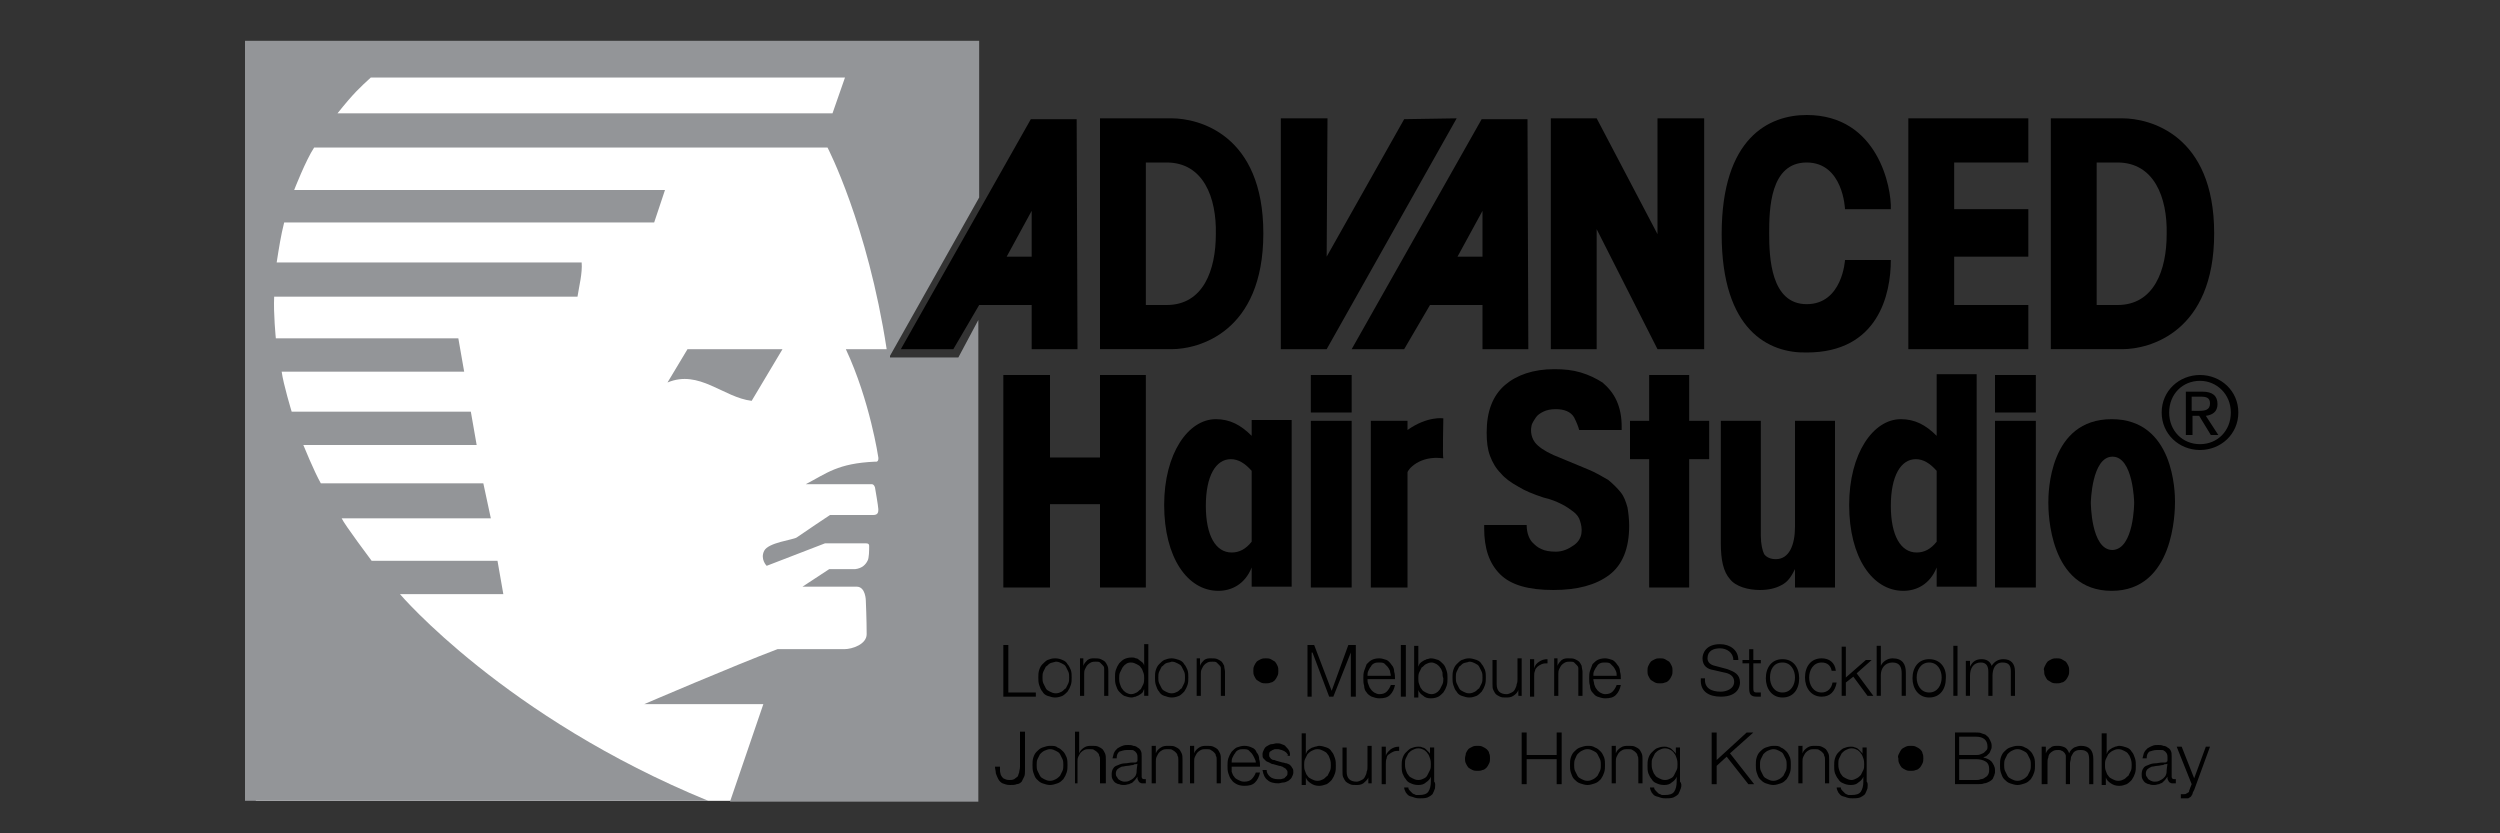 <?xml version="1.0" encoding="utf-8"?>
<!-- Generator: Adobe Illustrator 20.1.0, SVG Export Plug-In . SVG Version: 6.00 Build 0)  -->
<svg version="1.1" id="Layer_1" xmlns="http://www.w3.org/2000/svg" xmlns:xlink="http://www.w3.org/1999/xlink" x="0px" y="0px"
	 viewBox="0 0 300 100" style="enable-background:new 0 0 300 100;" xml:space="preserve">
<rect x="0" y="0" width="300" height="100" fill="#333333" stroke="none"/>
<style type="text/css">
	.st0{fill:#FFFFFF;}
	.st1{fill:#939598;}
</style>
<polygon class="st0" points="30.7,7 30.7,96.1 106.7,96.1 106.7,7 30.7,7 "/>
<path d="M206.6,28.1c0-11.6,5.7-14.3,10.2-14.3c8.6,0,10.2,8.8,10.1,11.3l-5.5,0c0,0-0.2-5.6-4.6-5.6c-4.4,0-4.5,5.6-4.5,8.5
	c0,2.9,0.2,8.5,4.5,8.5c4.3,0,4.6-5.3,4.6-5.3h5.5c0,4.1-1.5,11.1-10.1,11.1C212.3,42.4,206.6,39.7,206.6,28.1L206.6,28.1z"/>
<polygon points="243.4,14.2 243.4,19.5 234.5,19.5 234.5,25.1 243.4,25.1 243.4,30.8 234.5,30.8 234.5,36.6 243.4,36.6 243.4,41.9 
	229,41.9 229,14.2 243.4,14.2 "/>
<polygon points="159.3,14.2 159.2,30.8 168.5,14.3 174.8,14.2 159.2,41.9 153.7,41.9 153.7,14.2 159.3,14.2 "/>
<polygon points="191.6,14.2 198.9,28.1 198.9,14.2 204.5,14.2 204.5,41.9 198.9,41.9 191.6,27.5 191.6,41.9 186.1,41.9 186.1,14.2 
	191.6,14.2 "/>
<path d="M140.6,14.2c3.2,0,11,1.9,11,13.8s-7.8,13.9-11,13.9c0,0-8.6,0-8.6,0l0-27.7C132,14.2,140.6,14.2,140.6,14.2L140.6,14.2z
	 M140,19.5c-2.8,0-2.5,0-2.5,0v17.1c0,0-0.3,0,2.5,0c4.4,0,5.9-4.2,5.9-8.5C146,23.7,144.4,19.5,140,19.5L140,19.5z"/>
<path d="M254.7,14.2c3.2,0,11,1.9,11,13.8s-7.8,13.9-11,13.9c0,0-8.6,0-8.6,0l0-27.7C246.1,14.2,254.7,14.2,254.7,14.2L254.7,14.2z
	 M254.1,19.5c-2.8,0-2.5,0-2.5,0v17.1c0,0-0.3,0,2.5,0c4.4,0,5.9-4.2,5.9-8.5C260.1,23.7,258.5,19.5,254.1,19.5L254.1,19.5z"/>
<path d="M129.3,41.9h-5.5v-5.3h-6.3l-3.1,5.3h-6.3l15.6-27.6l5.5,0L129.3,41.9L129.3,41.9z M123.8,30.8v-5.5l-3,5.5H123.8
	L123.8,30.8z"/>
<path d="M183.4,41.9h-5.5v-5.3h-6.3l-3.1,5.3h-6.3l15.6-27.6l5.5,0L183.4,41.9L183.4,41.9z M177.9,30.8v-5.5l-3,5.5H177.9
	L177.9,30.8z"/>
<polygon points="126,54.9 132,54.9 132,45 137.5,45 137.5,70.5 132,70.5 132,60.5 126,60.5 126,70.5 120.4,70.5 120.4,45 126,45 
	126,54.9 "/>
<path d="M173.2,55c-2.9-0.4-4.3,1.4-4.3,1.7c0,0.3,0,13.8,0,13.8h-4.4v-20h4.4c0,0,0,0.8,0,1.1c2.4-1.7,4.3-1.4,4.3-1.4
	S173.1,54.9,173.2,55L173.2,55z"/>
<polygon points="162.2,49.5 157.3,49.5 157.3,45 162.2,45 162.2,49.5 "/>
<polygon points="162.2,70.5 157.3,70.5 157.3,50.5 162.2,50.5 162.2,70.5 "/>
<polygon points="244.3,49.5 239.4,49.5 239.4,45 244.3,45 244.3,49.5 "/>
<polygon points="244.3,70.5 239.4,70.5 239.4,50.5 244.3,50.5 244.3,70.5 "/>
<polygon points="202.7,50.5 205.1,50.5 205.1,55.1 202.7,55.1 202.7,70.5 197.9,70.5 197.9,55.1 195.6,55.1 195.6,50.5 197.9,50.5 
	197.9,45 202.7,45 202.7,50.5 "/>
<path d="M261,60.2c0,1.2-0.1,10.7-7.6,10.7c-7.5,0-7.6-9.4-7.6-10.6c0-1.2,0.1-10,7.6-10C260.9,50.3,261,59.1,261,60.2L261,60.2z
	 M256.1,60.3c0,0-0.1-5.5-2.6-5.5c-2.5,0-2.6,5.5-2.6,5.5s0,5.7,2.6,5.7C256.1,65.9,256.1,60.3,256.1,60.3L256.1,60.3z"/>
<path d="M183.2,63c0,1.1,0.4,1.8,0.7,2.1c0.3,0.3,0.6,0.6,1.1,0.8c0.4,0.2,1,0.3,1.7,0.3c0.8,0,1.5-0.3,2.2-0.8c1.1-0.8,1-2,0.7-2.9
	c-0.1-0.4-0.4-0.8-0.8-1.1c-0.4-0.3-0.8-0.6-1.4-0.9c-0.6-0.3-1.3-0.6-2.2-0.8c-1.2-0.4-2.2-0.8-3-1.3c-0.9-0.5-1.6-1-2.1-1.6
	c-0.6-0.6-1-1.3-1.3-2.1c-0.3-0.8-0.4-1.7-0.4-2.8c0-2.5,0.7-4.4,2.2-5.7c1.4-1.2,3.4-1.9,5.9-1.9c1.2,0,2.2,0.1,3.2,0.4
	c1,0.3,1.8,0.7,2.6,1.2c0.7,0.6,1.3,1.3,1.7,2.2c0.4,0.9,0.6,1.9,0.6,3.1v0.4c0,0-5.1,0-5.1,0c-0.1-0.4-0.3-0.9-0.6-1.5
	c-0.4-0.7-1.2-1-2.2-1c-0.6,0-1.1,0.1-1.5,0.3c-0.4,0.2-0.7,0.4-0.9,0.7c-0.2,0.3-0.4,0.6-0.5,0.9c-0.1,0.4-0.2,1.3,0.4,2.1
	c0.4,0.5,1.1,1,2.2,1.5l4.1,1.7c1,0.4,1.8,0.9,2.5,1.3c0.6,0.5,1.1,1,1.5,1.5c0.4,0.5,0.6,1.1,0.8,1.8c0.1,0.6,0.2,1.4,0.2,2.2
	c0,2.7-0.8,4.7-2.4,5.9c-1.6,1.2-3.8,1.8-6.7,1.8c-3,0-5.1-0.6-6.4-1.9c-1.3-1.3-1.9-3.1-1.9-5.5V63L183.2,63L183.2,63z"/>
<path d="M215.5,68.1c-0.5,1-0.9,1.7-1.7,2.1c-0.7,0.4-1.6,0.6-2.6,0.6c-1.4,0-2.9-0.4-3.6-1.3c-0.8-0.9-1.1-2.3-1.1-4.3V50.5h4.8
	v13.8c0,1,0.2,1.8,0.4,2.2c0.3,0.4,0.8,0.6,1.4,0.6c1.6,0,2.3-1.7,2.3-3.9V50.5h4.8v20h-4.8V68.1L215.5,68.1L215.5,68.1z"/>
<path d="M228.4,70.9c-3.7,0-6.5-4-6.5-10.3c0-6.2,2.9-10.3,6.2-10.3c1.7,0,3,0.7,4.3,2l0-7.4h4.8v25.5h-4.8v-2.3
	C231.6,70.1,230,70.9,228.4,70.9L228.4,70.9z M232.4,56.5c-0.8-0.9-1.6-1.4-2.5-1.4c-1.8,0-3,2-3,5.6c0,3.6,1.2,5.6,3.1,5.6
	c0.9,0,1.7-0.4,2.4-1.3V56.5L232.4,56.5z"/>
<path d="M146.2,70.9c-3.7,0-6.5-4-6.5-10.3c0-6.2,2.9-10.3,6.2-10.3c1.7,0,3,0.7,4.3,2l0-1.9h4.8v20h-4.8v-2.3
	C149.4,70.1,147.8,70.9,146.2,70.9L146.2,70.9z M150.2,56.5c-0.8-0.9-1.6-1.4-2.5-1.4c-1.8,0-3,2-3,5.6c0,3.6,1.2,5.6,3.1,5.6
	c0.9,0,1.7-0.4,2.4-1.3V56.5L150.2,56.5z"/>
<path d="M260.3,49.5c0-2.2,1.6-3.8,3.7-3.8c2,0,3.7,1.6,3.7,3.8c0,2.2-1.6,3.8-3.7,3.8C261.9,53.3,260.3,51.7,260.3,49.5L260.3,49.5
	z M264,54c2.5,0,4.6-1.9,4.6-4.5c0-2.6-2.1-4.5-4.6-4.5c-2.5,0-4.6,1.9-4.6,4.5C259.4,52.1,261.5,54,264,54L264,54z M263,49.9h0.9
	l1.4,2.3h0.9l-1.5-2.3c0.8-0.1,1.4-0.5,1.4-1.4c0-1-0.6-1.5-1.8-1.5h-2v5.2h0.8V49.9L263,49.9z M263,49.2v-1.6h1.1
	c0.6,0,1.1,0.1,1.1,0.8c0,0.8-0.6,0.9-1.3,0.9H263L263,49.2z"/>
<path class="st1" d="M106.8,42.7l10.7-19V4.9l-88.1,0v91.2H85c-24.4-10-37-24.8-37-24.8l12.4,0l-0.7-4l-15.1,0c0,0-3.3-4.4-3.6-5.1
	h17.9L58,58H38.5c-0.8-1.4-2.1-4.6-2.1-4.6h20.8l-0.7-4H35c0,0-1-3.3-1.2-4.8h21.9l-0.7-4H33.1c0,0-0.3-3-0.2-5h36.4
	c0.2-1.3,0.6-2.8,0.5-4.1l-36.6,0c0.3-1.9,0.5-3.2,0.9-4.8h44.4l1.3-3.9H35.3c0,0,1.4-3.6,2.4-5.1l61.6,0c0,0,4.8,9.2,7.1,24.2h-4.9
	c2.9,6.2,3.9,13,3.9,13s0.1,0.6-0.4,0.5c-4.5,0.2-5.8,1.4-8.3,2.7c0,0,7.6,0,7.9,0c0.3,0,0.4,0.4,0.4,0.4s0.4,2.3,0.4,2.6
	c0,0.3,0,0.7-0.6,0.7c-0.6,0-5.2,0-5.2,0s-3.3,2.2-4,2.7c-0.5,0.3-3.4,0.6-3.9,1.6c-0.5,1,0.3,1.8,0.3,1.8l7-2.7c0,0,4.6,0,4.9,0
	c0.3,0,0.4,0.1,0.4,0.3c0,0.5,0,1.5-0.2,1.8c-0.2,0.4-0.6,0.9-1.5,1l-3.1,0l-3.2,2.1c0,0,6.2,0,6.5,0c1.1,0,1.1,1.7,1.1,1.7
	s0.1,2.3,0.1,4c0,1.2-1.7,1.8-2.7,1.8c-1.1,0-8,0-8,0c-5.3,2-16,6.6-16,6.6h14.3l-4,11.7h29.8l0-57.8l-2.4,4.5H106.8L106.8,42.7z
	 M99.9,13.6l-59.4,0c2-2.5,2.7-3.1,4-4.3h56.9L99.9,13.6L99.9,13.6z"/>
<path class="st1" d="M90.2,48.1c-3.4-0.4-6.3-3.8-10.1-2.2l2.4-4h11.4L90.2,48.1L90.2,48.1z"/>
<g>
	<polygon points="121,77.4 121,83.1 124.3,83.1 124.3,83.6 120.4,83.6 120.4,77.4 121,77.4 	"/>
	<path d="M127.5,79.2c0.3,0.1,0.5,0.3,0.6,0.5c0.2,0.2,0.3,0.5,0.4,0.7c0.1,0.3,0.1,0.6,0.1,0.9c0,0.3,0,0.6-0.1,0.9
		c-0.1,0.3-0.2,0.5-0.4,0.8c-0.2,0.2-0.4,0.4-0.6,0.5c-0.3,0.1-0.5,0.2-0.9,0.2c-0.3,0-0.6-0.1-0.9-0.2c-0.3-0.1-0.5-0.3-0.6-0.5
		c-0.2-0.2-0.3-0.5-0.4-0.8c-0.1-0.3-0.1-0.6-0.1-0.9c0-0.3,0-0.6,0.1-0.9c0.1-0.3,0.2-0.5,0.4-0.7c0.2-0.2,0.4-0.4,0.6-0.5
		c0.3-0.1,0.5-0.2,0.9-0.2C127,79,127.3,79.1,127.5,79.2L127.5,79.2z M126,79.6c-0.2,0.1-0.3,0.3-0.5,0.4c-0.1,0.2-0.2,0.4-0.3,0.6
		c-0.1,0.2-0.1,0.5-0.1,0.7c0,0.2,0,0.5,0.1,0.7c0.1,0.2,0.2,0.4,0.3,0.6c0.1,0.2,0.3,0.3,0.5,0.4c0.2,0.1,0.4,0.2,0.7,0.2
		c0.3,0,0.5-0.1,0.7-0.2c0.2-0.1,0.3-0.3,0.5-0.4c0.1-0.2,0.2-0.4,0.3-0.6c0.1-0.2,0.1-0.5,0.1-0.7c0-0.2,0-0.5-0.1-0.7
		c-0.1-0.2-0.2-0.4-0.3-0.6c-0.1-0.2-0.3-0.3-0.5-0.4c-0.2-0.1-0.4-0.2-0.7-0.2C126.4,79.5,126.2,79.5,126,79.6L126,79.6z"/>
	<path d="M130,79.1v0.8h0c0.1-0.3,0.3-0.5,0.5-0.7c0.3-0.2,0.5-0.2,0.8-0.2c0.3,0,0.6,0,0.8,0.1c0.2,0.1,0.4,0.2,0.5,0.3
		c0.1,0.1,0.2,0.3,0.3,0.5c0.1,0.2,0.1,0.5,0.1,0.7v2.9h-0.5v-2.8c0-0.2,0-0.4,0-0.5c0-0.2-0.1-0.3-0.2-0.4
		c-0.1-0.1-0.2-0.2-0.3-0.3c-0.1-0.1-0.3-0.1-0.5-0.1c-0.2,0-0.4,0-0.6,0.1c-0.2,0.1-0.3,0.2-0.4,0.3c-0.1,0.1-0.2,0.3-0.3,0.5
		c-0.1,0.2-0.1,0.4-0.1,0.6v2.6h-0.5v-4.5H130L130,79.1z"/>
	<path d="M137.3,83.6v-0.9h0c-0.1,0.1-0.1,0.3-0.2,0.4c-0.1,0.1-0.2,0.2-0.4,0.3c-0.1,0.1-0.3,0.1-0.4,0.2c-0.2,0-0.3,0.1-0.5,0.1
		c-0.3,0-0.6-0.1-0.9-0.2c-0.2-0.1-0.4-0.3-0.6-0.5c-0.2-0.2-0.3-0.5-0.4-0.8c-0.1-0.3-0.1-0.6-0.1-0.9c0-0.3,0-0.6,0.1-0.9
		c0.1-0.3,0.2-0.5,0.4-0.8c0.2-0.2,0.4-0.4,0.6-0.5c0.2-0.1,0.5-0.2,0.9-0.2c0.2,0,0.3,0,0.5,0.1c0.2,0,0.3,0.1,0.4,0.2
		c0.1,0.1,0.3,0.2,0.4,0.3c0.1,0.1,0.2,0.3,0.2,0.4h0v-2.6h0.5v6.2H137.3L137.3,83.6z M134.4,82.1c0.1,0.2,0.1,0.4,0.3,0.6
		c0.1,0.2,0.3,0.3,0.4,0.4c0.2,0.1,0.4,0.2,0.6,0.2c0.3,0,0.5-0.1,0.7-0.2c0.2-0.1,0.3-0.3,0.5-0.4c0.1-0.2,0.2-0.4,0.3-0.6
		c0.1-0.2,0.1-0.5,0.1-0.7c0-0.2,0-0.5-0.1-0.7c-0.1-0.2-0.1-0.4-0.3-0.6c-0.1-0.2-0.3-0.3-0.5-0.4c-0.2-0.1-0.4-0.2-0.7-0.2
		c-0.3,0-0.5,0.1-0.6,0.2c-0.2,0.1-0.3,0.3-0.4,0.4c-0.1,0.2-0.2,0.4-0.3,0.6c-0.1,0.2-0.1,0.5-0.1,0.7
		C134.3,81.6,134.3,81.8,134.4,82.1L134.4,82.1z"/>
	<path d="M141.5,79.2c0.3,0.1,0.5,0.3,0.6,0.5c0.2,0.2,0.3,0.5,0.4,0.7c0.1,0.3,0.1,0.6,0.1,0.9c0,0.3,0,0.6-0.1,0.9
		c-0.1,0.3-0.2,0.5-0.4,0.8c-0.2,0.2-0.4,0.4-0.6,0.5c-0.3,0.1-0.5,0.2-0.9,0.2c-0.3,0-0.6-0.1-0.9-0.2c-0.3-0.1-0.5-0.3-0.6-0.5
		c-0.2-0.2-0.3-0.5-0.4-0.8c-0.1-0.3-0.1-0.6-0.1-0.9c0-0.3,0-0.6,0.1-0.9c0.1-0.3,0.2-0.5,0.4-0.7c0.2-0.2,0.4-0.4,0.6-0.5
		c0.3-0.1,0.5-0.2,0.9-0.2C140.9,79,141.2,79.1,141.5,79.2L141.5,79.2z M139.9,79.6c-0.2,0.1-0.3,0.3-0.5,0.4
		c-0.1,0.2-0.2,0.4-0.3,0.6c-0.1,0.2-0.1,0.5-0.1,0.7c0,0.2,0,0.5,0.1,0.7c0.1,0.2,0.2,0.4,0.3,0.6c0.1,0.2,0.3,0.3,0.5,0.4
		c0.2,0.1,0.4,0.2,0.7,0.2c0.3,0,0.5-0.1,0.7-0.2c0.2-0.1,0.3-0.3,0.5-0.4c0.1-0.2,0.2-0.4,0.3-0.6c0.1-0.2,0.1-0.5,0.1-0.7
		c0-0.2,0-0.5-0.1-0.7c-0.1-0.2-0.2-0.4-0.3-0.6c-0.1-0.2-0.3-0.3-0.5-0.4c-0.2-0.1-0.4-0.2-0.7-0.2
		C140.4,79.5,140.1,79.5,139.9,79.6L139.9,79.6z"/>
	<path d="M144,79.1v0.8h0c0.1-0.3,0.3-0.5,0.5-0.7c0.3-0.2,0.5-0.2,0.8-0.2c0.3,0,0.6,0,0.8,0.1c0.2,0.1,0.4,0.2,0.5,0.3
		c0.1,0.1,0.2,0.3,0.3,0.5c0,0.2,0.1,0.5,0.1,0.7v2.9h-0.5v-2.8c0-0.2,0-0.4,0-0.5c0-0.2-0.1-0.3-0.2-0.4c-0.1-0.1-0.2-0.2-0.3-0.3
		c-0.1-0.1-0.3-0.1-0.5-0.1c-0.2,0-0.4,0-0.6,0.1c-0.2,0.1-0.3,0.2-0.4,0.3c-0.1,0.1-0.2,0.3-0.3,0.5c-0.1,0.2-0.1,0.4-0.1,0.6v2.6
		h-0.5v-4.5H144L144,79.1z"/>
	<path d="M150.5,79.9c0.1-0.2,0.2-0.4,0.3-0.5c0.1-0.1,0.3-0.2,0.5-0.3c0.2-0.1,0.4-0.1,0.6-0.1c0.2,0,0.4,0,0.6,0.1
		c0.2,0.1,0.3,0.2,0.5,0.3c0.1,0.1,0.2,0.3,0.3,0.5c0.1,0.2,0.1,0.4,0.1,0.6c0,0.2,0,0.4-0.1,0.6c-0.1,0.2-0.2,0.4-0.3,0.5
		c-0.1,0.1-0.3,0.3-0.5,0.3c-0.2,0.1-0.4,0.1-0.6,0.1c-0.2,0-0.4,0-0.6-0.1c-0.2-0.1-0.3-0.2-0.5-0.3c-0.1-0.1-0.2-0.3-0.3-0.5
		c-0.1-0.2-0.1-0.4-0.1-0.6C150.4,80.3,150.4,80.1,150.5,79.9L150.5,79.9z"/>
	<polygon points="157.7,77.4 159.8,82.9 161.8,77.4 162.7,77.4 162.7,83.6 162.1,83.6 162.1,78.3 162.1,78.3 160,83.6 159.5,83.6 
		157.5,78.3 157.4,78.3 157.4,83.6 156.9,83.6 156.9,77.4 157.7,77.4 	"/>
	<path d="M164.2,82.1c0.1,0.2,0.1,0.4,0.3,0.6c0.1,0.2,0.3,0.3,0.4,0.4c0.2,0.1,0.4,0.2,0.6,0.2c0.4,0,0.7-0.1,0.9-0.3
		c0.2-0.2,0.4-0.5,0.5-0.8h0.5c-0.1,0.5-0.3,0.9-0.6,1.2c-0.3,0.3-0.7,0.4-1.3,0.4c-0.3,0-0.6-0.1-0.9-0.2c-0.2-0.1-0.5-0.3-0.6-0.5
		c-0.2-0.2-0.3-0.5-0.3-0.8c-0.1-0.3-0.1-0.6-0.1-0.9c0-0.3,0-0.6,0.1-0.9c0.1-0.3,0.2-0.5,0.3-0.8c0.2-0.2,0.4-0.4,0.6-0.5
		c0.2-0.1,0.5-0.2,0.9-0.2c0.3,0,0.6,0.1,0.9,0.2c0.2,0.1,0.4,0.3,0.6,0.6c0.2,0.2,0.3,0.5,0.3,0.8c0.1,0.3,0.1,0.6,0.1,0.9h-3.3
		C164.1,81.7,164.1,81.9,164.2,82.1L164.2,82.1z M166.8,80.5c-0.1-0.2-0.2-0.4-0.3-0.5c-0.1-0.1-0.3-0.3-0.4-0.4
		c-0.2-0.1-0.4-0.1-0.6-0.1c-0.2,0-0.4,0-0.6,0.1c-0.2,0.1-0.3,0.2-0.4,0.4c-0.1,0.1-0.2,0.3-0.3,0.5c-0.1,0.2-0.1,0.4-0.1,0.6h2.8
		C166.9,80.9,166.8,80.7,166.8,80.5L166.8,80.5z"/>
	<polygon points="168.7,77.4 168.7,83.6 168.1,83.6 168.1,77.4 168.7,77.4 	"/>
	<path d="M170.2,77.4V80h0c0.1-0.2,0.1-0.3,0.2-0.4c0.1-0.1,0.2-0.2,0.4-0.3c0.1-0.1,0.3-0.1,0.4-0.2c0.2,0,0.3-0.1,0.5-0.1
		c0.3,0,0.6,0.1,0.9,0.2c0.2,0.1,0.4,0.3,0.6,0.5c0.2,0.2,0.3,0.5,0.4,0.8c0.1,0.3,0.1,0.6,0.1,0.9c0,0.3,0,0.6-0.1,0.9
		c-0.1,0.3-0.2,0.5-0.4,0.8c-0.2,0.2-0.4,0.4-0.6,0.5c-0.2,0.1-0.5,0.2-0.9,0.2c-0.4,0-0.7-0.1-0.9-0.3c-0.3-0.2-0.5-0.4-0.6-0.7h0
		v0.9h-0.5v-6.2H170.2L170.2,77.4z M173.1,80.7c-0.1-0.2-0.1-0.4-0.3-0.6c-0.1-0.2-0.3-0.3-0.4-0.4c-0.2-0.1-0.4-0.2-0.6-0.2
		c-0.3,0-0.5,0.1-0.7,0.2c-0.2,0.1-0.3,0.3-0.5,0.4c-0.1,0.2-0.2,0.4-0.3,0.6c-0.1,0.2-0.1,0.5-0.1,0.7c0,0.2,0,0.5,0.1,0.7
		c0.1,0.2,0.1,0.4,0.3,0.6c0.1,0.2,0.3,0.3,0.5,0.4c0.2,0.1,0.4,0.2,0.7,0.2c0.2,0,0.5-0.1,0.6-0.2c0.2-0.1,0.3-0.3,0.4-0.4
		c0.1-0.2,0.2-0.4,0.3-0.6c0.1-0.2,0.1-0.5,0.1-0.7C173.1,81.2,173.1,80.9,173.1,80.7L173.1,80.7z"/>
	<path d="M177.2,79.2c0.3,0.1,0.5,0.3,0.6,0.5c0.2,0.2,0.3,0.5,0.4,0.7c0.1,0.3,0.1,0.6,0.1,0.9c0,0.3,0,0.6-0.1,0.9
		c-0.1,0.3-0.2,0.5-0.4,0.8c-0.2,0.2-0.4,0.4-0.6,0.5c-0.3,0.1-0.5,0.2-0.9,0.2c-0.3,0-0.6-0.1-0.9-0.2c-0.3-0.1-0.5-0.3-0.6-0.5
		c-0.2-0.2-0.3-0.5-0.4-0.8c-0.1-0.3-0.1-0.6-0.1-0.9c0-0.3,0-0.6,0.1-0.9c0.1-0.3,0.2-0.5,0.4-0.7c0.2-0.2,0.4-0.4,0.6-0.5
		c0.3-0.1,0.5-0.2,0.9-0.2C176.6,79,176.9,79.1,177.2,79.2L177.2,79.2z M175.6,79.6c-0.2,0.1-0.3,0.3-0.5,0.4
		c-0.1,0.2-0.2,0.4-0.3,0.6c-0.1,0.2-0.1,0.5-0.1,0.7c0,0.2,0,0.5,0.1,0.7c0.1,0.2,0.2,0.4,0.3,0.6c0.1,0.2,0.3,0.3,0.5,0.4
		c0.2,0.1,0.4,0.2,0.7,0.2c0.3,0,0.5-0.1,0.7-0.2c0.2-0.1,0.3-0.3,0.5-0.4c0.1-0.2,0.2-0.4,0.3-0.6c0.1-0.2,0.1-0.5,0.1-0.7
		c0-0.2,0-0.5-0.1-0.7c-0.1-0.2-0.2-0.4-0.3-0.6c-0.1-0.2-0.3-0.3-0.5-0.4c-0.2-0.1-0.4-0.2-0.7-0.2
		C176.1,79.5,175.8,79.5,175.6,79.6L175.6,79.6z"/>
	<path d="M182.2,83.6v-0.8h0c-0.1,0.3-0.3,0.5-0.6,0.7c-0.3,0.2-0.6,0.2-0.9,0.2c-0.3,0-0.5,0-0.7-0.1c-0.2-0.1-0.4-0.2-0.5-0.3
		c-0.1-0.1-0.2-0.3-0.3-0.5c-0.1-0.2-0.1-0.4-0.1-0.7v-2.9h0.5v2.9c0,0.4,0.1,0.7,0.3,0.9c0.2,0.2,0.5,0.3,0.9,0.3
		c0.2,0,0.4-0.1,0.6-0.2c0.2-0.1,0.3-0.2,0.4-0.4c0.1-0.2,0.2-0.4,0.2-0.6c0.1-0.2,0.1-0.4,0.1-0.7v-2.4h0.5v4.5H182.2L182.2,83.6z"
		/>
	<path d="M184.1,79.1v1.1h0c0.1-0.4,0.3-0.6,0.6-0.8c0.3-0.2,0.6-0.3,1-0.3v0.5c-0.2,0-0.5,0-0.7,0.1c-0.2,0.1-0.4,0.2-0.5,0.3
		c-0.1,0.1-0.3,0.3-0.3,0.5c-0.1,0.2-0.1,0.4-0.1,0.7v2.4h-0.5v-4.5H184.1L184.1,79.1z"/>
	<path d="M186.9,79.1v0.8h0c0.1-0.3,0.3-0.5,0.5-0.7c0.3-0.2,0.5-0.2,0.8-0.2c0.3,0,0.6,0,0.8,0.1c0.2,0.1,0.4,0.2,0.5,0.3
		c0.1,0.1,0.2,0.3,0.3,0.5c0,0.2,0.1,0.5,0.1,0.7v2.9h-0.5v-2.8c0-0.2,0-0.4,0-0.5c0-0.2-0.1-0.3-0.2-0.4c-0.1-0.1-0.2-0.2-0.3-0.3
		c-0.1-0.1-0.3-0.1-0.5-0.1c-0.2,0-0.4,0-0.6,0.1c-0.2,0.1-0.3,0.2-0.4,0.3c-0.1,0.1-0.2,0.3-0.3,0.5c-0.1,0.2-0.1,0.4-0.1,0.6v2.6
		h-0.5v-4.5H186.9L186.9,79.1z"/>
	<path d="M191.3,82.1c0.1,0.2,0.1,0.4,0.3,0.6c0.1,0.2,0.3,0.3,0.4,0.4c0.2,0.1,0.4,0.2,0.6,0.2c0.4,0,0.7-0.1,0.9-0.3
		c0.2-0.2,0.4-0.5,0.5-0.8h0.5c-0.1,0.5-0.3,0.9-0.6,1.2c-0.3,0.3-0.7,0.4-1.3,0.4c-0.3,0-0.6-0.1-0.9-0.2s-0.4-0.3-0.6-0.5
		c-0.2-0.2-0.3-0.5-0.3-0.8c-0.1-0.3-0.1-0.6-0.1-0.9c0-0.3,0-0.6,0.1-0.9c0.1-0.3,0.2-0.5,0.3-0.8c0.2-0.2,0.4-0.4,0.6-0.5
		c0.2-0.1,0.5-0.2,0.9-0.2c0.3,0,0.6,0.1,0.9,0.2c0.2,0.1,0.4,0.3,0.6,0.6c0.2,0.2,0.3,0.5,0.3,0.8c0.1,0.3,0.1,0.6,0.1,0.9h-3.3
		C191.2,81.7,191.3,81.9,191.3,82.1L191.3,82.1z M193.9,80.5c-0.1-0.2-0.2-0.4-0.3-0.5c-0.1-0.1-0.3-0.3-0.4-0.4
		c-0.2-0.1-0.4-0.1-0.6-0.1c-0.2,0-0.4,0-0.6,0.1c-0.2,0.1-0.3,0.2-0.4,0.4c-0.1,0.1-0.2,0.3-0.3,0.5c-0.1,0.2-0.1,0.4-0.1,0.6h2.8
		C194,80.9,194,80.7,193.9,80.5L193.9,80.5z"/>
	<path d="M197.8,79.9c0.1-0.2,0.2-0.4,0.3-0.5c0.1-0.1,0.3-0.2,0.5-0.3c0.2-0.1,0.4-0.1,0.6-0.1c0.2,0,0.4,0,0.6,0.1
		c0.2,0.1,0.3,0.2,0.5,0.3c0.1,0.1,0.2,0.3,0.3,0.5c0.1,0.2,0.1,0.4,0.1,0.6c0,0.2,0,0.4-0.1,0.6c-0.1,0.2-0.2,0.4-0.3,0.5
		c-0.1,0.1-0.3,0.3-0.5,0.3c-0.2,0.1-0.4,0.1-0.6,0.1c-0.2,0-0.4,0-0.6-0.1c-0.2-0.1-0.3-0.2-0.5-0.3c-0.1-0.1-0.2-0.3-0.3-0.5
		c-0.1-0.2-0.1-0.4-0.1-0.6C197.7,80.3,197.7,80.1,197.8,79.9L197.8,79.9z"/>
	<path d="M245.4,79.9c0.1-0.2,0.2-0.4,0.3-0.5c0.1-0.1,0.3-0.2,0.5-0.3c0.2-0.1,0.4-0.1,0.6-0.1c0.2,0,0.4,0,0.6,0.1
		c0.2,0.1,0.3,0.2,0.5,0.3c0.1,0.1,0.2,0.3,0.3,0.5c0.1,0.2,0.1,0.4,0.1,0.6c0,0.2,0,0.4-0.1,0.6c-0.1,0.2-0.2,0.4-0.3,0.5
		c-0.1,0.1-0.3,0.3-0.5,0.3c-0.2,0.1-0.4,0.1-0.6,0.1c-0.2,0-0.4,0-0.6-0.1c-0.2-0.1-0.3-0.2-0.5-0.3c-0.1-0.1-0.2-0.3-0.3-0.5
		c-0.1-0.2-0.1-0.4-0.1-0.6C245.2,80.3,245.3,80.1,245.4,79.9L245.4,79.9z"/>
	<path d="M123,87.9v4.5c0,0.3,0,0.6-0.1,0.8c-0.1,0.2-0.2,0.4-0.3,0.6c-0.1,0.1-0.3,0.3-0.6,0.3c-0.2,0.1-0.5,0.1-0.8,0.1
		c-0.4,0-0.6-0.1-0.9-0.2c-0.2-0.1-0.4-0.3-0.5-0.5c-0.1-0.2-0.2-0.4-0.3-0.7c0-0.3-0.1-0.5-0.1-0.8h0.6c0,0.1,0,0.3,0,0.5
		c0,0.2,0.1,0.4,0.1,0.5c0.1,0.2,0.2,0.3,0.3,0.4c0.2,0.1,0.4,0.2,0.7,0.2c0.2,0,0.4,0,0.6-0.1c0.1-0.1,0.3-0.2,0.4-0.3
		c0.1-0.1,0.1-0.3,0.2-0.5c0-0.2,0.1-0.4,0.1-0.7v-4.2H123L123,87.9z"/>
	<path d="M126.9,89.7c0.3,0.1,0.5,0.3,0.7,0.5c0.2,0.2,0.3,0.5,0.4,0.7c0.1,0.3,0.1,0.6,0.1,0.9c0,0.3,0,0.6-0.1,0.9
		c-0.1,0.3-0.2,0.5-0.4,0.8c-0.2,0.2-0.4,0.4-0.7,0.5c-0.3,0.1-0.6,0.2-0.9,0.2c-0.3,0-0.6-0.1-0.9-0.2c-0.3-0.1-0.5-0.3-0.7-0.5
		c-0.2-0.2-0.3-0.5-0.4-0.8c-0.1-0.3-0.1-0.6-0.1-0.9c0-0.3,0-0.6,0.1-0.9c0.1-0.3,0.2-0.5,0.4-0.7c0.2-0.2,0.4-0.4,0.7-0.5
		c0.3-0.1,0.6-0.2,0.9-0.2C126.4,89.5,126.7,89.5,126.9,89.7L126.9,89.7z M125.3,90.1c-0.2,0.1-0.4,0.3-0.5,0.4
		c-0.1,0.2-0.2,0.4-0.3,0.6c-0.1,0.2-0.1,0.5-0.1,0.7c0,0.2,0,0.5,0.1,0.7c0.1,0.2,0.2,0.4,0.3,0.6c0.1,0.2,0.3,0.3,0.5,0.4
		c0.2,0.1,0.4,0.2,0.7,0.2c0.3,0,0.5-0.1,0.7-0.2c0.2-0.1,0.4-0.3,0.5-0.4c0.1-0.2,0.2-0.4,0.3-0.6c0.1-0.2,0.1-0.5,0.1-0.7
		c0-0.2,0-0.5-0.1-0.7c-0.1-0.2-0.2-0.4-0.3-0.6c-0.1-0.2-0.3-0.3-0.5-0.4c-0.2-0.1-0.4-0.2-0.7-0.2C125.8,89.9,125.5,90,125.3,90.1
		L125.3,90.1z"/>
	<path d="M129.5,87.9v2.5h0c0.1-0.3,0.3-0.5,0.6-0.7c0.3-0.2,0.6-0.2,0.9-0.2c0.3,0,0.6,0,0.8,0.1c0.2,0.1,0.4,0.2,0.5,0.3
		c0.1,0.1,0.2,0.3,0.3,0.5c0.1,0.2,0.1,0.5,0.1,0.7v2.9H132v-2.8c0-0.2,0-0.4-0.1-0.5c0-0.2-0.1-0.3-0.2-0.4
		c-0.1-0.1-0.2-0.2-0.4-0.3c-0.1-0.1-0.3-0.1-0.6-0.1c-0.2,0-0.4,0-0.6,0.1c-0.2,0.1-0.3,0.2-0.4,0.3c-0.1,0.1-0.2,0.3-0.3,0.5
		c-0.1,0.2-0.1,0.4-0.1,0.6v2.6H129v-6.2H129.5L129.5,87.9z"/>
	<path d="M133.7,90.3c0.1-0.2,0.2-0.3,0.4-0.5c0.2-0.1,0.3-0.2,0.6-0.3c0.2-0.1,0.5-0.1,0.7-0.1c0.2,0,0.4,0,0.6,0.1
		c0.2,0,0.4,0.1,0.5,0.2c0.2,0.1,0.3,0.2,0.4,0.4c0.1,0.2,0.1,0.4,0.1,0.7v2.4c0,0.2,0.1,0.3,0.3,0.3c0.1,0,0.1,0,0.2,0V94
		c-0.1,0-0.1,0-0.2,0c0,0-0.1,0-0.2,0c-0.1,0-0.2,0-0.3-0.1c-0.1,0-0.1-0.1-0.2-0.2c0-0.1-0.1-0.2-0.1-0.2c0-0.1,0-0.2,0-0.3h0
		c-0.1,0.1-0.2,0.3-0.3,0.4c-0.1,0.1-0.2,0.2-0.3,0.3c-0.1,0.1-0.3,0.1-0.4,0.2c-0.2,0-0.3,0.1-0.6,0.1c-0.2,0-0.4,0-0.6-0.1
		c-0.2,0-0.3-0.1-0.5-0.2c-0.1-0.1-0.2-0.2-0.3-0.4c-0.1-0.2-0.1-0.4-0.1-0.6c0-0.3,0.1-0.6,0.2-0.7c0.1-0.2,0.3-0.3,0.6-0.4
		c0.2-0.1,0.5-0.2,0.8-0.2c0.3,0,0.6-0.1,0.9-0.1c0.1,0,0.2,0,0.3,0c0.1,0,0.2,0,0.2-0.1c0.1,0,0.1-0.1,0.1-0.2c0-0.1,0-0.2,0-0.3
		c0-0.2,0-0.3-0.1-0.5c-0.1-0.1-0.1-0.2-0.3-0.3c-0.1-0.1-0.2-0.1-0.4-0.1c-0.1,0-0.3,0-0.5,0c-0.3,0-0.6,0.1-0.9,0.2
		c-0.2,0.2-0.3,0.4-0.3,0.8h-0.5C133.6,90.7,133.6,90.5,133.7,90.3L133.7,90.3z M136.5,91.6c0,0.1-0.1,0.1-0.2,0.1
		c-0.1,0-0.2,0-0.3,0.1c-0.2,0-0.5,0.1-0.7,0.1c-0.2,0-0.5,0.1-0.7,0.1c-0.2,0.1-0.4,0.2-0.5,0.3c-0.1,0.1-0.2,0.3-0.2,0.5
		c0,0.1,0,0.3,0.1,0.4c0.1,0.1,0.1,0.2,0.2,0.3c0.1,0.1,0.2,0.1,0.3,0.2c0.1,0,0.2,0.1,0.4,0.1c0.2,0,0.4,0,0.6-0.1
		c0.2-0.1,0.4-0.2,0.5-0.3c0.1-0.1,0.3-0.3,0.3-0.4c0.1-0.2,0.1-0.4,0.1-0.6L136.5,91.6L136.5,91.6L136.5,91.6z"/>
	<path d="M138.7,89.6v0.8h0c0.1-0.3,0.3-0.5,0.6-0.7c0.3-0.2,0.6-0.2,0.9-0.2c0.3,0,0.6,0,0.8,0.1c0.2,0.1,0.4,0.2,0.5,0.3
		c0.1,0.1,0.2,0.3,0.3,0.5c0.1,0.2,0.1,0.5,0.1,0.7v2.9h-0.5v-2.8c0-0.2,0-0.4-0.1-0.5c0-0.2-0.1-0.3-0.2-0.4
		c-0.1-0.1-0.2-0.2-0.4-0.3c-0.1-0.1-0.3-0.1-0.6-0.1c-0.2,0-0.4,0-0.6,0.1c-0.2,0.1-0.3,0.2-0.4,0.3c-0.1,0.1-0.2,0.3-0.3,0.5
		s-0.1,0.4-0.1,0.6v2.6h-0.5v-4.5H138.7L138.7,89.6z"/>
	<path d="M143.3,89.6v0.8h0c0.1-0.3,0.3-0.5,0.6-0.7c0.3-0.2,0.6-0.2,0.9-0.2c0.3,0,0.6,0,0.8,0.1c0.2,0.1,0.4,0.2,0.5,0.3
		c0.1,0.1,0.2,0.3,0.3,0.5c0.1,0.2,0.1,0.5,0.1,0.7v2.9h-0.5v-2.8c0-0.2,0-0.4-0.1-0.5c0-0.2-0.1-0.3-0.2-0.4
		c-0.1-0.1-0.2-0.2-0.4-0.3c-0.1-0.1-0.3-0.1-0.6-0.1c-0.2,0-0.4,0-0.6,0.1c-0.2,0.1-0.3,0.2-0.4,0.3c-0.1,0.1-0.2,0.3-0.3,0.5
		c-0.1,0.2-0.1,0.4-0.1,0.6v2.6h-0.5v-4.5H143.3L143.3,89.6z"/>
	<path d="M147.8,92.6c0.1,0.2,0.1,0.4,0.3,0.6c0.1,0.2,0.3,0.3,0.5,0.4c0.2,0.1,0.4,0.2,0.7,0.2c0.4,0,0.7-0.1,0.9-0.3
		c0.2-0.2,0.4-0.5,0.5-0.8h0.5c-0.1,0.5-0.3,0.9-0.6,1.2c-0.3,0.3-0.7,0.4-1.3,0.4c-0.4,0-0.7-0.1-0.9-0.2s-0.5-0.3-0.6-0.5
		c-0.2-0.2-0.3-0.5-0.4-0.8c-0.1-0.3-0.1-0.6-0.1-0.9c0-0.3,0-0.6,0.1-0.9c0.1-0.3,0.2-0.5,0.4-0.8c0.2-0.2,0.4-0.4,0.6-0.5
		c0.3-0.1,0.6-0.2,0.9-0.2c0.4,0,0.7,0.1,0.9,0.2c0.3,0.1,0.5,0.3,0.6,0.6c0.2,0.2,0.3,0.5,0.3,0.8c0.1,0.3,0.1,0.6,0.1,0.9h-3.4
		C147.8,92.2,147.8,92.4,147.8,92.6L147.8,92.6z M150.5,90.9c-0.1-0.2-0.2-0.4-0.3-0.5c-0.1-0.1-0.3-0.3-0.4-0.4
		c-0.2-0.1-0.4-0.1-0.6-0.1c-0.2,0-0.4,0-0.6,0.1c-0.2,0.1-0.3,0.2-0.4,0.4c-0.1,0.1-0.2,0.3-0.3,0.5c-0.1,0.2-0.1,0.4-0.1,0.6h2.9
		C150.7,91.3,150.6,91.1,150.5,90.9L150.5,90.9z"/>
	<path d="M154.5,90.5c-0.1-0.1-0.1-0.2-0.3-0.3c-0.1-0.1-0.2-0.1-0.4-0.2c-0.1,0-0.3-0.1-0.4-0.1c-0.1,0-0.2,0-0.4,0
		c-0.1,0-0.2,0.1-0.3,0.1c-0.1,0.1-0.2,0.1-0.3,0.2c-0.1,0.1-0.1,0.2-0.1,0.4c0,0.1,0,0.2,0.1,0.3c0.1,0.1,0.1,0.2,0.2,0.2
		c0.1,0.1,0.2,0.1,0.3,0.1c0.1,0,0.2,0.1,0.3,0.1l0.7,0.2c0.2,0,0.3,0.1,0.5,0.1c0.2,0.1,0.3,0.1,0.4,0.2c0.1,0.1,0.2,0.2,0.3,0.4
		c0.1,0.1,0.1,0.3,0.1,0.5c0,0.2-0.1,0.4-0.2,0.6c-0.1,0.2-0.3,0.3-0.4,0.4c-0.2,0.1-0.4,0.2-0.6,0.2c-0.2,0-0.4,0.1-0.6,0.1
		c-0.5,0-1-0.1-1.3-0.4c-0.3-0.2-0.5-0.6-0.6-1.2h0.5c0,0.4,0.2,0.6,0.4,0.8c0.2,0.2,0.6,0.3,0.9,0.3c0.1,0,0.3,0,0.4,0
		c0.1,0,0.3-0.1,0.4-0.1c0.1-0.1,0.2-0.2,0.3-0.3c0.1-0.1,0.1-0.2,0.1-0.4c0-0.1,0-0.2-0.1-0.3c-0.1-0.1-0.1-0.2-0.2-0.2
		c-0.1-0.1-0.2-0.1-0.3-0.2c-0.1,0-0.2-0.1-0.4-0.1l-0.7-0.2c-0.2,0-0.3-0.1-0.5-0.2c-0.2-0.1-0.3-0.1-0.4-0.2
		c-0.1-0.1-0.2-0.2-0.3-0.3c-0.1-0.1-0.1-0.3-0.1-0.5c0-0.2,0.1-0.4,0.2-0.6c0.1-0.2,0.2-0.3,0.4-0.4c0.2-0.1,0.3-0.2,0.5-0.2
		c0.2,0,0.4-0.1,0.6-0.1c0.2,0,0.4,0,0.6,0.1c0.2,0.1,0.4,0.1,0.5,0.3c0.1,0.1,0.3,0.3,0.4,0.5c0.1,0.2,0.1,0.4,0.1,0.6h-0.5
		C154.6,90.7,154.6,90.6,154.5,90.5L154.5,90.5z"/>
	<path d="M156.7,87.9v2.6h0c0.1-0.2,0.1-0.3,0.2-0.4c0.1-0.1,0.2-0.2,0.4-0.3c0.1-0.1,0.3-0.1,0.5-0.2c0.2,0,0.3-0.1,0.5-0.1
		c0.3,0,0.6,0.1,0.9,0.2c0.3,0.1,0.5,0.3,0.6,0.5c0.2,0.2,0.3,0.5,0.4,0.8c0.1,0.3,0.1,0.6,0.1,0.9c0,0.3,0,0.6-0.1,0.9
		c-0.1,0.3-0.2,0.5-0.4,0.8c-0.2,0.2-0.4,0.4-0.6,0.5c-0.3,0.1-0.6,0.2-0.9,0.2c-0.4,0-0.7-0.1-1-0.3c-0.3-0.2-0.5-0.4-0.6-0.7h0
		v0.9h-0.5v-6.2H156.7L156.7,87.9z M159.6,91.1c-0.1-0.2-0.1-0.4-0.3-0.6c-0.1-0.2-0.3-0.3-0.5-0.4c-0.2-0.1-0.4-0.2-0.7-0.2
		c-0.3,0-0.5,0.1-0.7,0.2c-0.2,0.1-0.4,0.3-0.5,0.4c-0.1,0.2-0.2,0.4-0.3,0.6c-0.1,0.2-0.1,0.5-0.1,0.7c0,0.2,0,0.5,0.1,0.7
		c0.1,0.2,0.1,0.4,0.3,0.6c0.1,0.2,0.3,0.3,0.5,0.4c0.2,0.1,0.4,0.2,0.7,0.2c0.3,0,0.5-0.1,0.7-0.2c0.2-0.1,0.3-0.3,0.5-0.4
		c0.1-0.2,0.2-0.4,0.3-0.6c0.1-0.2,0.1-0.5,0.1-0.7C159.7,91.6,159.7,91.4,159.6,91.1L159.6,91.1z"/>
	<path d="M164.2,94.1v-0.8h0c-0.1,0.3-0.4,0.5-0.6,0.7c-0.3,0.2-0.6,0.2-0.9,0.2c-0.3,0-0.5,0-0.7-0.1c-0.2-0.1-0.4-0.2-0.5-0.3
		c-0.1-0.1-0.2-0.3-0.3-0.5c-0.1-0.2-0.1-0.4-0.1-0.7v-2.9h0.5v2.9c0,0.4,0.1,0.7,0.3,0.9c0.2,0.2,0.5,0.3,0.9,0.3
		c0.2,0,0.4-0.1,0.6-0.2c0.2-0.1,0.3-0.2,0.4-0.4c0.1-0.2,0.2-0.4,0.2-0.6c0.1-0.2,0.1-0.4,0.1-0.7v-2.4h0.5v4.5H164.2L164.2,94.1z"
		/>
	<path d="M166.3,89.6v1.1h0c0.1-0.4,0.4-0.6,0.6-0.8c0.3-0.2,0.6-0.3,1-0.3v0.5c-0.2,0-0.5,0-0.7,0.1c-0.2,0.1-0.4,0.2-0.5,0.3
		c-0.2,0.1-0.3,0.3-0.3,0.5c-0.1,0.2-0.1,0.4-0.1,0.7v2.4h-0.5v-4.5H166.3L166.3,89.6z"/>
	<path d="M172.2,94.6c-0.1,0.3-0.2,0.5-0.3,0.7c-0.2,0.2-0.4,0.3-0.6,0.4c-0.3,0.1-0.6,0.1-0.9,0.1c-0.2,0-0.4,0-0.7-0.1
		c-0.2-0.1-0.4-0.1-0.6-0.2c-0.2-0.1-0.3-0.3-0.4-0.4c-0.1-0.2-0.2-0.4-0.2-0.6h0.5c0,0.2,0.1,0.3,0.2,0.4c0.1,0.1,0.2,0.2,0.3,0.3
		c0.1,0.1,0.3,0.1,0.4,0.2c0.1,0,0.3,0,0.4,0c0.5,0,0.9-0.1,1.1-0.4c0.2-0.3,0.3-0.7,0.3-1.2v-0.6h0c-0.1,0.3-0.3,0.5-0.6,0.7
		c-0.2,0.2-0.5,0.3-0.9,0.3c-0.4,0-0.7-0.1-0.9-0.2c-0.3-0.1-0.5-0.3-0.6-0.5c-0.2-0.2-0.3-0.5-0.4-0.7c-0.1-0.3-0.1-0.6-0.1-0.9
		c0-0.3,0-0.6,0.1-0.9c0.1-0.3,0.2-0.5,0.4-0.7c0.2-0.2,0.4-0.4,0.6-0.5c0.3-0.1,0.5-0.2,0.9-0.2c0.2,0,0.3,0,0.5,0.1
		c0.1,0,0.3,0.1,0.4,0.2s0.2,0.2,0.3,0.3c0.1,0.1,0.2,0.2,0.2,0.3h0v-0.8h0.5v4.1C172.3,94,172.2,94.3,172.2,94.6L172.2,94.6z
		 M170.9,93.4c0.2-0.1,0.3-0.2,0.4-0.4c0.1-0.2,0.2-0.4,0.3-0.6c0.1-0.2,0.1-0.4,0.1-0.7c0-0.2,0-0.4-0.1-0.7
		c-0.1-0.2-0.1-0.4-0.3-0.6c-0.1-0.2-0.3-0.3-0.4-0.4c-0.2-0.1-0.4-0.2-0.7-0.2c-0.3,0-0.5,0.1-0.7,0.2c-0.2,0.1-0.3,0.2-0.5,0.4
		c-0.1,0.2-0.2,0.4-0.3,0.6c-0.1,0.2-0.1,0.4-0.1,0.7c0,0.2,0,0.4,0.1,0.7c0.1,0.2,0.1,0.4,0.3,0.6c0.1,0.2,0.3,0.3,0.5,0.4
		c0.2,0.1,0.4,0.2,0.7,0.2C170.5,93.6,170.7,93.5,170.9,93.4L170.9,93.4z"/>
	<path d="M175.9,90.4c0.1-0.2,0.2-0.4,0.3-0.5c0.1-0.1,0.3-0.2,0.5-0.3c0.2-0.1,0.4-0.1,0.6-0.1c0.2,0,0.4,0,0.6,0.1
		c0.2,0.1,0.4,0.2,0.5,0.3c0.1,0.1,0.3,0.3,0.3,0.5c0.1,0.2,0.1,0.4,0.1,0.6c0,0.2,0,0.4-0.1,0.6c-0.1,0.2-0.2,0.4-0.3,0.5
		c-0.1,0.1-0.3,0.3-0.5,0.3c-0.2,0.1-0.4,0.1-0.6,0.1c-0.2,0-0.4,0-0.6-0.1c-0.2-0.1-0.4-0.2-0.5-0.3c-0.1-0.1-0.2-0.3-0.3-0.5
		c-0.1-0.2-0.1-0.4-0.1-0.6C175.8,90.8,175.9,90.6,175.9,90.4L175.9,90.4z"/>
	<polygon points="183.2,87.9 183.2,90.6 186.8,90.6 186.8,87.9 187.4,87.9 187.4,94.1 186.8,94.1 186.8,91.1 183.2,91.1 183.2,94.1 
		182.6,94.1 182.6,87.9 183.2,87.9 	"/>
	<path d="M191.4,89.7c0.3,0.1,0.5,0.3,0.7,0.5c0.2,0.2,0.3,0.5,0.4,0.7c0.1,0.3,0.1,0.6,0.1,0.9c0,0.3,0,0.6-0.1,0.9
		c-0.1,0.3-0.2,0.5-0.4,0.8c-0.2,0.2-0.4,0.4-0.7,0.5c-0.3,0.1-0.6,0.2-0.9,0.2c-0.3,0-0.6-0.1-0.9-0.2c-0.3-0.1-0.5-0.3-0.7-0.5
		c-0.2-0.2-0.3-0.5-0.4-0.8c-0.1-0.3-0.1-0.6-0.1-0.9c0-0.3,0-0.6,0.1-0.9c0.1-0.3,0.2-0.5,0.4-0.7c0.2-0.2,0.4-0.4,0.7-0.5
		c0.3-0.1,0.6-0.2,0.9-0.2C190.8,89.5,191.1,89.5,191.4,89.7L191.4,89.7z M189.8,90.1c-0.2,0.1-0.4,0.3-0.5,0.4s-0.2,0.4-0.3,0.6
		c-0.1,0.2-0.1,0.5-0.1,0.7c0,0.2,0,0.5,0.1,0.7c0.1,0.2,0.2,0.4,0.3,0.6c0.1,0.2,0.3,0.3,0.5,0.4c0.2,0.1,0.4,0.2,0.7,0.2
		c0.3,0,0.5-0.1,0.7-0.2c0.2-0.1,0.4-0.3,0.5-0.4c0.1-0.2,0.2-0.4,0.3-0.6c0.1-0.2,0.1-0.5,0.1-0.7c0-0.2,0-0.5-0.1-0.7
		c-0.1-0.2-0.2-0.4-0.3-0.6c-0.1-0.2-0.3-0.3-0.5-0.4c-0.2-0.1-0.4-0.2-0.7-0.2C190.2,89.9,190,90,189.8,90.1L189.8,90.1z"/>
	<path d="M193.9,89.6v0.8h0c0.1-0.3,0.3-0.5,0.6-0.7c0.3-0.2,0.6-0.2,0.9-0.2c0.3,0,0.6,0,0.8,0.1c0.2,0.1,0.4,0.2,0.5,0.3
		c0.1,0.1,0.2,0.3,0.3,0.5c0.1,0.2,0.1,0.5,0.1,0.7v2.9h-0.5v-2.8c0-0.2,0-0.4-0.1-0.5c0-0.2-0.1-0.3-0.2-0.4
		c-0.1-0.1-0.2-0.2-0.4-0.3c-0.1-0.1-0.3-0.1-0.6-0.1c-0.2,0-0.4,0-0.6,0.1c-0.2,0.1-0.3,0.2-0.4,0.3c-0.1,0.1-0.2,0.3-0.3,0.5
		c-0.1,0.2-0.1,0.4-0.1,0.6v2.6h-0.5v-4.5H193.9L193.9,89.6z"/>
	<path d="M201.7,94.6c-0.1,0.3-0.2,0.5-0.3,0.7c-0.2,0.2-0.4,0.3-0.6,0.4c-0.3,0.1-0.6,0.1-0.9,0.1c-0.2,0-0.4,0-0.7-0.1
		c-0.2-0.1-0.4-0.1-0.6-0.2c-0.2-0.1-0.3-0.3-0.4-0.4c-0.1-0.2-0.2-0.4-0.2-0.6h0.5c0,0.2,0.1,0.3,0.2,0.4c0.1,0.1,0.2,0.2,0.3,0.3
		c0.1,0.1,0.3,0.1,0.4,0.2c0.1,0,0.3,0,0.4,0c0.5,0,0.9-0.1,1.1-0.4c0.2-0.3,0.3-0.7,0.3-1.2v-0.6h0c-0.1,0.3-0.3,0.5-0.6,0.7
		c-0.2,0.2-0.5,0.3-0.9,0.3c-0.4,0-0.7-0.1-0.9-0.2c-0.3-0.1-0.5-0.3-0.6-0.5c-0.2-0.2-0.3-0.5-0.4-0.7c-0.1-0.3-0.1-0.6-0.1-0.9
		c0-0.3,0-0.6,0.1-0.9c0.1-0.3,0.2-0.5,0.4-0.7c0.2-0.2,0.4-0.4,0.6-0.5c0.3-0.1,0.5-0.2,0.9-0.2c0.2,0,0.3,0,0.5,0.1
		c0.1,0,0.3,0.1,0.4,0.2c0.1,0.1,0.2,0.2,0.3,0.3c0.1,0.1,0.2,0.2,0.2,0.3h0v-0.8h0.5v4.1C201.8,94,201.8,94.3,201.7,94.6
		L201.7,94.6z M200.5,93.4c0.2-0.1,0.3-0.2,0.4-0.4c0.1-0.2,0.2-0.4,0.3-0.6c0.1-0.2,0.1-0.4,0.1-0.7c0-0.2,0-0.4-0.1-0.7
		c-0.1-0.2-0.1-0.4-0.3-0.6c-0.1-0.2-0.3-0.3-0.4-0.4c-0.2-0.1-0.4-0.2-0.7-0.2c-0.3,0-0.5,0.1-0.7,0.2c-0.2,0.1-0.3,0.2-0.5,0.4
		c-0.1,0.2-0.2,0.4-0.3,0.6c-0.1,0.2-0.1,0.4-0.1,0.7c0,0.2,0,0.4,0.1,0.7c0.1,0.2,0.1,0.4,0.3,0.6c0.1,0.2,0.3,0.3,0.5,0.4
		c0.2,0.1,0.4,0.2,0.7,0.2C200.1,93.6,200.3,93.5,200.5,93.4L200.5,93.4z"/>
	<polygon points="206,87.9 206,91.2 209.6,87.9 210.4,87.9 207.6,90.4 210.5,94.1 209.8,94.1 207.2,90.8 206,91.9 206,94.1 
		205.4,94.1 205.4,87.9 206,87.9 	"/>
	<path d="M213.7,89.7c0.3,0.1,0.5,0.3,0.7,0.5c0.2,0.2,0.3,0.5,0.4,0.7c0.1,0.3,0.1,0.6,0.1,0.9c0,0.3,0,0.6-0.1,0.9
		c-0.1,0.3-0.2,0.5-0.4,0.8c-0.2,0.2-0.4,0.4-0.7,0.5c-0.3,0.1-0.6,0.2-0.9,0.2c-0.3,0-0.6-0.1-0.9-0.2c-0.3-0.1-0.5-0.3-0.7-0.5
		c-0.2-0.2-0.3-0.5-0.4-0.8c-0.1-0.3-0.1-0.6-0.1-0.9c0-0.3,0-0.6,0.1-0.9c0.1-0.3,0.2-0.5,0.4-0.7c0.2-0.2,0.4-0.4,0.7-0.5
		c0.3-0.1,0.6-0.2,0.9-0.2C213.2,89.5,213.5,89.5,213.7,89.7L213.7,89.7z M212.1,90.1c-0.2,0.1-0.4,0.3-0.5,0.4
		c-0.1,0.2-0.2,0.4-0.3,0.6c-0.1,0.2-0.1,0.5-0.1,0.7c0,0.2,0,0.5,0.1,0.7c0.1,0.2,0.2,0.4,0.3,0.6c0.1,0.2,0.3,0.3,0.5,0.4
		c0.2,0.1,0.4,0.2,0.7,0.2c0.3,0,0.5-0.1,0.7-0.2c0.2-0.1,0.4-0.3,0.5-0.4c0.1-0.2,0.2-0.4,0.3-0.6c0.1-0.2,0.1-0.5,0.1-0.7
		c0-0.2,0-0.5-0.1-0.7c-0.1-0.2-0.2-0.4-0.3-0.6s-0.3-0.3-0.5-0.4c-0.2-0.1-0.4-0.2-0.7-0.2C212.6,89.9,212.3,90,212.1,90.1
		L212.1,90.1z"/>
	<path d="M216.3,89.6v0.8h0c0.1-0.3,0.3-0.5,0.6-0.7c0.3-0.2,0.6-0.2,0.9-0.2c0.3,0,0.6,0,0.8,0.1c0.2,0.1,0.4,0.2,0.5,0.3
		c0.1,0.1,0.2,0.3,0.3,0.5c0.1,0.2,0.1,0.5,0.1,0.7v2.9h-0.5v-2.8c0-0.2,0-0.4-0.1-0.5c0-0.2-0.1-0.3-0.2-0.4
		c-0.1-0.1-0.2-0.2-0.4-0.3c-0.1-0.1-0.3-0.1-0.6-0.1c-0.2,0-0.4,0-0.6,0.1c-0.2,0.1-0.3,0.2-0.4,0.3c-0.1,0.1-0.2,0.3-0.3,0.5
		c-0.1,0.2-0.1,0.4-0.1,0.6v2.6h-0.5v-4.5H216.3L216.3,89.6z"/>
	<path d="M224.1,94.6c-0.1,0.3-0.2,0.5-0.3,0.7c-0.2,0.2-0.4,0.3-0.6,0.4c-0.3,0.1-0.6,0.1-0.9,0.1c-0.2,0-0.4,0-0.7-0.1
		c-0.2-0.1-0.4-0.1-0.6-0.2c-0.2-0.1-0.3-0.3-0.4-0.4c-0.1-0.2-0.2-0.4-0.2-0.6h0.5c0,0.2,0.1,0.3,0.2,0.4c0.1,0.1,0.2,0.2,0.3,0.3
		c0.1,0.1,0.2,0.1,0.4,0.2c0.1,0,0.3,0,0.4,0c0.5,0,0.9-0.1,1.1-0.4c0.2-0.3,0.3-0.7,0.3-1.2v-0.6h0c-0.1,0.3-0.3,0.5-0.6,0.7
		c-0.2,0.2-0.5,0.3-0.9,0.3c-0.4,0-0.7-0.1-0.9-0.2c-0.3-0.1-0.5-0.3-0.6-0.5c-0.2-0.2-0.3-0.5-0.4-0.7c-0.1-0.3-0.1-0.6-0.1-0.9
		c0-0.3,0-0.6,0.1-0.9c0.1-0.3,0.2-0.5,0.4-0.7c0.2-0.2,0.4-0.4,0.6-0.5c0.3-0.1,0.5-0.2,0.9-0.2c0.2,0,0.3,0,0.5,0.1
		c0.1,0,0.3,0.1,0.4,0.2c0.1,0.1,0.2,0.2,0.3,0.3c0.1,0.1,0.2,0.2,0.2,0.3h0v-0.8h0.5v4.1C224.2,94,224.1,94.3,224.1,94.6
		L224.1,94.6z M222.8,93.4c0.2-0.1,0.3-0.2,0.5-0.4c0.1-0.2,0.2-0.4,0.3-0.6c0.1-0.2,0.1-0.4,0.1-0.7c0-0.2,0-0.4-0.1-0.7
		c-0.1-0.2-0.1-0.4-0.3-0.6c-0.1-0.2-0.3-0.3-0.4-0.4c-0.2-0.1-0.4-0.2-0.7-0.2c-0.3,0-0.5,0.1-0.7,0.2c-0.2,0.1-0.3,0.2-0.5,0.4
		c-0.1,0.2-0.2,0.4-0.3,0.6c-0.1,0.2-0.1,0.4-0.1,0.7c0,0.2,0,0.4,0.1,0.7c0.1,0.2,0.1,0.4,0.3,0.6c0.1,0.2,0.3,0.3,0.5,0.4
		c0.2,0.1,0.4,0.2,0.7,0.2C222.4,93.6,222.6,93.5,222.8,93.4L222.8,93.4z"/>
	<path d="M227.9,90.4c0.1-0.2,0.2-0.4,0.3-0.5c0.1-0.1,0.3-0.2,0.5-0.3c0.2-0.1,0.4-0.1,0.6-0.1c0.2,0,0.4,0,0.6,0.1
		c0.2,0.1,0.4,0.2,0.5,0.3c0.1,0.1,0.3,0.3,0.3,0.5c0.1,0.2,0.1,0.4,0.1,0.6c0,0.2,0,0.4-0.1,0.6c-0.1,0.2-0.2,0.4-0.3,0.5
		c-0.1,0.1-0.3,0.3-0.5,0.3c-0.2,0.1-0.4,0.1-0.6,0.1c-0.2,0-0.4,0-0.6-0.1c-0.2-0.1-0.4-0.2-0.5-0.3c-0.1-0.1-0.2-0.3-0.3-0.5
		c-0.1-0.2-0.1-0.4-0.1-0.6C227.7,90.8,227.8,90.6,227.9,90.4L227.9,90.4z"/>
	<path d="M237.1,87.9c0.3,0,0.5,0,0.7,0.1c0.2,0.1,0.5,0.1,0.6,0.3c0.2,0.1,0.3,0.3,0.4,0.5c0.1,0.2,0.2,0.4,0.2,0.7
		c0,0.2,0,0.3-0.1,0.5c-0.1,0.2-0.1,0.3-0.2,0.4c-0.1,0.1-0.2,0.2-0.3,0.3c-0.1,0.1-0.3,0.1-0.4,0.2v0c0.4,0.1,0.7,0.2,1,0.5
		c0.2,0.3,0.4,0.6,0.4,1c0,0.1,0,0.2,0,0.3c0,0.1-0.1,0.3-0.1,0.4c-0.1,0.1-0.1,0.3-0.2,0.4c-0.1,0.1-0.2,0.2-0.4,0.3
		c-0.2,0.1-0.4,0.2-0.6,0.2c-0.2,0.1-0.5,0.1-0.9,0.1h-2.6v-6.2H237.1L237.1,87.9z M237.1,90.6c0.2,0,0.4,0,0.6-0.1
		c0.2-0.1,0.3-0.1,0.4-0.2c0.1-0.1,0.2-0.2,0.3-0.3c0.1-0.1,0.1-0.3,0.1-0.4c0-0.8-0.5-1.2-1.4-1.2h-2v2.2H237.1L237.1,90.6z
		 M237.1,93.6c0.2,0,0.4,0,0.6-0.1c0.2,0,0.4-0.1,0.5-0.2c0.2-0.1,0.3-0.2,0.4-0.4c0.1-0.2,0.1-0.4,0.1-0.6c0-0.4-0.1-0.7-0.4-0.9
		c-0.3-0.2-0.7-0.3-1.2-0.3h-2v2.5H237.1L237.1,93.6z"/>
	<path d="M243,89.7c0.3,0.1,0.5,0.3,0.7,0.5c0.2,0.2,0.3,0.5,0.4,0.7c0.1,0.3,0.1,0.6,0.1,0.9c0,0.3,0,0.6-0.1,0.9
		c-0.1,0.3-0.2,0.5-0.4,0.8c-0.2,0.2-0.4,0.4-0.7,0.5c-0.3,0.1-0.6,0.2-0.9,0.2c-0.3,0-0.6-0.1-0.9-0.2c-0.3-0.1-0.5-0.3-0.7-0.5
		c-0.2-0.2-0.3-0.5-0.4-0.8c-0.1-0.3-0.1-0.6-0.1-0.9c0-0.3,0-0.6,0.1-0.9c0.1-0.3,0.2-0.5,0.4-0.7c0.2-0.2,0.4-0.4,0.7-0.5
		c0.3-0.1,0.6-0.2,0.9-0.2C242.4,89.5,242.7,89.5,243,89.7L243,89.7z M241.4,90.1c-0.2,0.1-0.4,0.3-0.5,0.4
		c-0.1,0.2-0.2,0.4-0.3,0.6c-0.1,0.2-0.1,0.5-0.1,0.7c0,0.2,0,0.5,0.1,0.7c0.1,0.2,0.2,0.4,0.3,0.6c0.1,0.2,0.3,0.3,0.5,0.4
		c0.2,0.1,0.4,0.2,0.7,0.2c0.3,0,0.5-0.1,0.7-0.2c0.2-0.1,0.4-0.3,0.5-0.4c0.1-0.2,0.2-0.4,0.3-0.6c0.1-0.2,0.1-0.5,0.1-0.7
		c0-0.2,0-0.5-0.1-0.7c-0.1-0.2-0.2-0.4-0.3-0.6c-0.1-0.2-0.3-0.3-0.5-0.4c-0.2-0.1-0.4-0.2-0.7-0.2C241.8,89.9,241.6,90,241.4,90.1
		L241.4,90.1z"/>
	<path d="M245.5,89.6v0.8h0c0.1-0.3,0.3-0.5,0.6-0.7c0.2-0.2,0.5-0.2,0.9-0.2c0.3,0,0.6,0.1,0.8,0.2c0.2,0.1,0.4,0.4,0.5,0.7
		c0.1-0.3,0.3-0.5,0.6-0.7c0.3-0.1,0.5-0.2,0.8-0.2c1,0,1.5,0.5,1.5,1.6v3h-0.5v-3c0-0.4-0.1-0.7-0.2-0.8c-0.2-0.2-0.4-0.3-0.8-0.3
		c-0.2,0-0.4,0-0.6,0.1c-0.2,0.1-0.3,0.2-0.4,0.4c-0.1,0.2-0.2,0.3-0.2,0.5c0,0.2-0.1,0.4-0.1,0.6v2.5h-0.5v-3c0-0.1,0-0.3,0-0.4
		c0-0.1-0.1-0.3-0.2-0.4c-0.1-0.1-0.2-0.2-0.3-0.2c-0.1-0.1-0.3-0.1-0.4-0.1c-0.2,0-0.4,0-0.6,0.1c-0.2,0.1-0.3,0.2-0.4,0.3
		c-0.1,0.1-0.2,0.3-0.2,0.5c-0.1,0.2-0.1,0.4-0.1,0.7v2.5H245v-4.5H245.5L245.5,89.6z"/>
	<path d="M252.8,87.9v2.6h0c0.1-0.2,0.1-0.3,0.2-0.4c0.1-0.1,0.2-0.2,0.4-0.3c0.1-0.1,0.3-0.1,0.4-0.2c0.2,0,0.3-0.1,0.5-0.1
		c0.3,0,0.6,0.1,0.9,0.2c0.3,0.1,0.5,0.3,0.6,0.5c0.2,0.2,0.3,0.5,0.4,0.8c0.1,0.3,0.1,0.6,0.1,0.9c0,0.3,0,0.6-0.1,0.9
		c-0.1,0.3-0.2,0.5-0.4,0.8c-0.2,0.2-0.4,0.4-0.6,0.5c-0.3,0.1-0.5,0.2-0.9,0.2c-0.4,0-0.7-0.1-1-0.3c-0.3-0.2-0.5-0.4-0.6-0.7h0
		v0.9h-0.5v-6.2H252.8L252.8,87.9z M255.7,91.1c-0.1-0.2-0.1-0.4-0.3-0.6c-0.1-0.2-0.3-0.3-0.5-0.4c-0.2-0.1-0.4-0.2-0.7-0.2
		c-0.3,0-0.5,0.1-0.7,0.2c-0.2,0.1-0.4,0.3-0.5,0.4c-0.1,0.2-0.2,0.4-0.3,0.6c-0.1,0.2-0.1,0.5-0.1,0.7c0,0.2,0,0.5,0.1,0.7
		c0.1,0.2,0.1,0.4,0.3,0.6c0.1,0.2,0.3,0.3,0.5,0.4c0.2,0.1,0.4,0.2,0.7,0.2c0.3,0,0.5-0.1,0.7-0.2c0.2-0.1,0.3-0.3,0.5-0.4
		c0.1-0.2,0.2-0.4,0.3-0.6c0.1-0.2,0.1-0.5,0.1-0.7C255.8,91.6,255.8,91.4,255.7,91.1L255.7,91.1z"/>
	<path d="M257.3,90.3c0.1-0.2,0.2-0.3,0.4-0.5c0.2-0.1,0.3-0.2,0.6-0.3c0.2-0.1,0.4-0.1,0.7-0.1c0.2,0,0.4,0,0.6,0.1
		c0.2,0,0.4,0.1,0.5,0.2c0.2,0.1,0.3,0.2,0.4,0.4c0.1,0.2,0.1,0.4,0.1,0.7v2.4c0,0.2,0.1,0.3,0.3,0.3c0.1,0,0.1,0,0.2,0V94
		c-0.1,0-0.1,0-0.2,0c0,0-0.1,0-0.2,0c-0.1,0-0.2,0-0.3-0.1c-0.1,0-0.1-0.1-0.2-0.2c0-0.1-0.1-0.2-0.1-0.2c0-0.1,0-0.2,0-0.3h0
		c-0.1,0.1-0.2,0.3-0.3,0.4c-0.1,0.1-0.2,0.2-0.3,0.3c-0.1,0.1-0.3,0.1-0.4,0.2c-0.2,0-0.3,0.1-0.6,0.1c-0.2,0-0.4,0-0.6-0.1
		c-0.2,0-0.3-0.1-0.5-0.2c-0.1-0.1-0.2-0.2-0.3-0.4c-0.1-0.2-0.1-0.4-0.1-0.6c0-0.3,0.1-0.6,0.2-0.7c0.1-0.2,0.3-0.3,0.6-0.4
		c0.2-0.1,0.5-0.2,0.8-0.2c0.3,0,0.6-0.1,0.9-0.1c0.1,0,0.2,0,0.3,0c0.1,0,0.2,0,0.2-0.1c0.1,0,0.1-0.1,0.1-0.2c0-0.1,0-0.2,0-0.3
		c0-0.2,0-0.3-0.1-0.5c-0.1-0.1-0.1-0.2-0.3-0.3c-0.1-0.1-0.2-0.1-0.4-0.1c-0.1,0-0.3,0-0.5,0c-0.3,0-0.6,0.1-0.9,0.2
		c-0.2,0.2-0.3,0.4-0.3,0.8h-0.5C257.2,90.7,257.2,90.5,257.3,90.3L257.3,90.3z M260.1,91.6c0,0.1-0.1,0.1-0.2,0.1
		c-0.1,0-0.2,0-0.3,0.1c-0.2,0-0.5,0.1-0.7,0.1c-0.2,0-0.5,0.1-0.7,0.1c-0.2,0.1-0.4,0.2-0.5,0.3c-0.1,0.1-0.2,0.3-0.2,0.5
		c0,0.1,0,0.3,0.1,0.4c0.1,0.1,0.1,0.2,0.2,0.3c0.1,0.1,0.2,0.1,0.3,0.2c0.1,0,0.2,0.1,0.4,0.1c0.2,0,0.4,0,0.6-0.1
		c0.2-0.1,0.4-0.2,0.5-0.3c0.1-0.1,0.3-0.3,0.3-0.4c0.1-0.2,0.1-0.4,0.1-0.6L260.1,91.6L260.1,91.6L260.1,91.6z"/>
	<path d="M261.8,89.6l1.5,3.8l1.4-3.8h0.5l-1.9,5.2c-0.1,0.2-0.2,0.3-0.2,0.5c-0.1,0.1-0.1,0.2-0.2,0.3c-0.1,0.1-0.2,0.1-0.3,0.2
		c-0.1,0-0.3,0-0.4,0c-0.1,0-0.2,0-0.3,0c-0.1,0-0.1,0-0.2,0v-0.5c0.1,0,0.1,0,0.2,0c0.1,0,0.1,0,0.2,0c0.1,0,0.2,0,0.3-0.1
		c0.1,0,0.1-0.1,0.2-0.1c0.1-0.1,0.1-0.1,0.1-0.2c0-0.1,0.1-0.2,0.1-0.3l0.2-0.5l-1.8-4.5H261.8L261.8,89.6z"/>
	<path d="M204.1,81.5c-0.1,1.5,1,2.1,2.4,2.1c2.1,0,2.3-1.3,2.3-1.7c0-1-0.7-1.3-1.5-1.6l-1.5-0.4c-0.5-0.1-0.9-0.4-0.9-0.9
		c0-0.9,0.7-1.2,1.5-1.2c0.8,0,1.6,0.5,1.6,1.4h0.6c0-1.2-1-1.9-2.2-1.9c-1.7,0-2.1,1.1-2.1,1.7c0,0.9,0.6,1.3,1.3,1.4l1.3,0.3
		c0.6,0.1,1.2,0.4,1.2,1.1c0,0.9-1,1.2-1.6,1.2c-1.1,0-2-0.4-1.9-1.6H204.1L204.1,81.5z M210.4,77.9h-0.5v1.3h-0.8v0.4h0.8v3
		c0,0.7,0.2,1,0.9,1c0.2,0,0.3,0,0.5,0v-0.5c-0.2,0-0.3,0-0.5,0c-0.4,0-0.4-0.2-0.4-0.6v-2.9h0.9v-0.4h-0.9V77.9L210.4,77.9z
		 M213.9,79.1c-1.3,0-2,1-2,2.3c0,1.2,0.7,2.3,2,2.3s2-1,2-2.3C215.9,80.1,215.2,79.1,213.9,79.1L213.9,79.1z M213.9,79.5
		c1,0,1.5,0.9,1.5,1.8s-0.5,1.8-1.5,1.8s-1.5-0.9-1.5-1.8S212.8,79.5,213.9,79.5L213.9,79.5z M220.3,80.5c-0.1-1-0.8-1.5-1.7-1.5
		c-1.3,0-2,1-2,2.3c0,1.2,0.7,2.3,2,2.3c1,0,1.6-0.6,1.8-1.7h-0.5c-0.1,0.7-0.6,1.2-1.3,1.2c-1,0-1.5-0.9-1.5-1.8s0.5-1.8,1.5-1.8
		c0.7,0,1.1,0.4,1.2,1H220.3L220.3,80.5z M221,83.5h0.5v-1.6l0.9-0.7l1.7,2.3h0.7l-2-2.7l1.8-1.6h-0.7l-2.4,2.1v-3.7H221V83.5
		L221,83.5z M225.2,83.5h0.5V81c0-0.8,0.5-1.5,1.4-1.5c0.9,0,1.1,0.6,1.1,1.3v2.7h0.5v-2.8c0-1-0.4-1.7-1.6-1.7
		c-0.6,0-1.2,0.4-1.4,0.9h0v-2.4h-0.5V83.5L225.2,83.5z M231.5,79.1c-1.3,0-2,1-2,2.3c0,1.2,0.7,2.3,2,2.3s2-1,2-2.3
		C233.6,80.1,232.8,79.1,231.5,79.1L231.5,79.1z M231.5,79.5c1,0,1.5,0.9,1.5,1.8s-0.5,1.8-1.5,1.8c-1,0-1.5-0.9-1.5-1.8
		S230.5,79.5,231.5,79.5L231.5,79.5z M234.4,83.5h0.5v-6h-0.5V83.5L234.4,83.5z M235.9,83.5h0.5v-2.4c0-0.9,0.4-1.6,1.3-1.6
		c0.7,0,0.9,0.5,0.9,1.1v2.9h0.5v-2.4c0-0.8,0.3-1.6,1.2-1.6c0.8,0,1,0.4,1,1.1v2.9h0.5v-2.9c0-1-0.5-1.5-1.4-1.5
		c-0.6,0-1.1,0.3-1.4,0.8c-0.2-0.6-0.7-0.8-1.2-0.8c-0.7,0-1.1,0.3-1.4,0.9h0v-0.7h-0.5V83.5L235.9,83.5z"/>
</g>
</svg>
